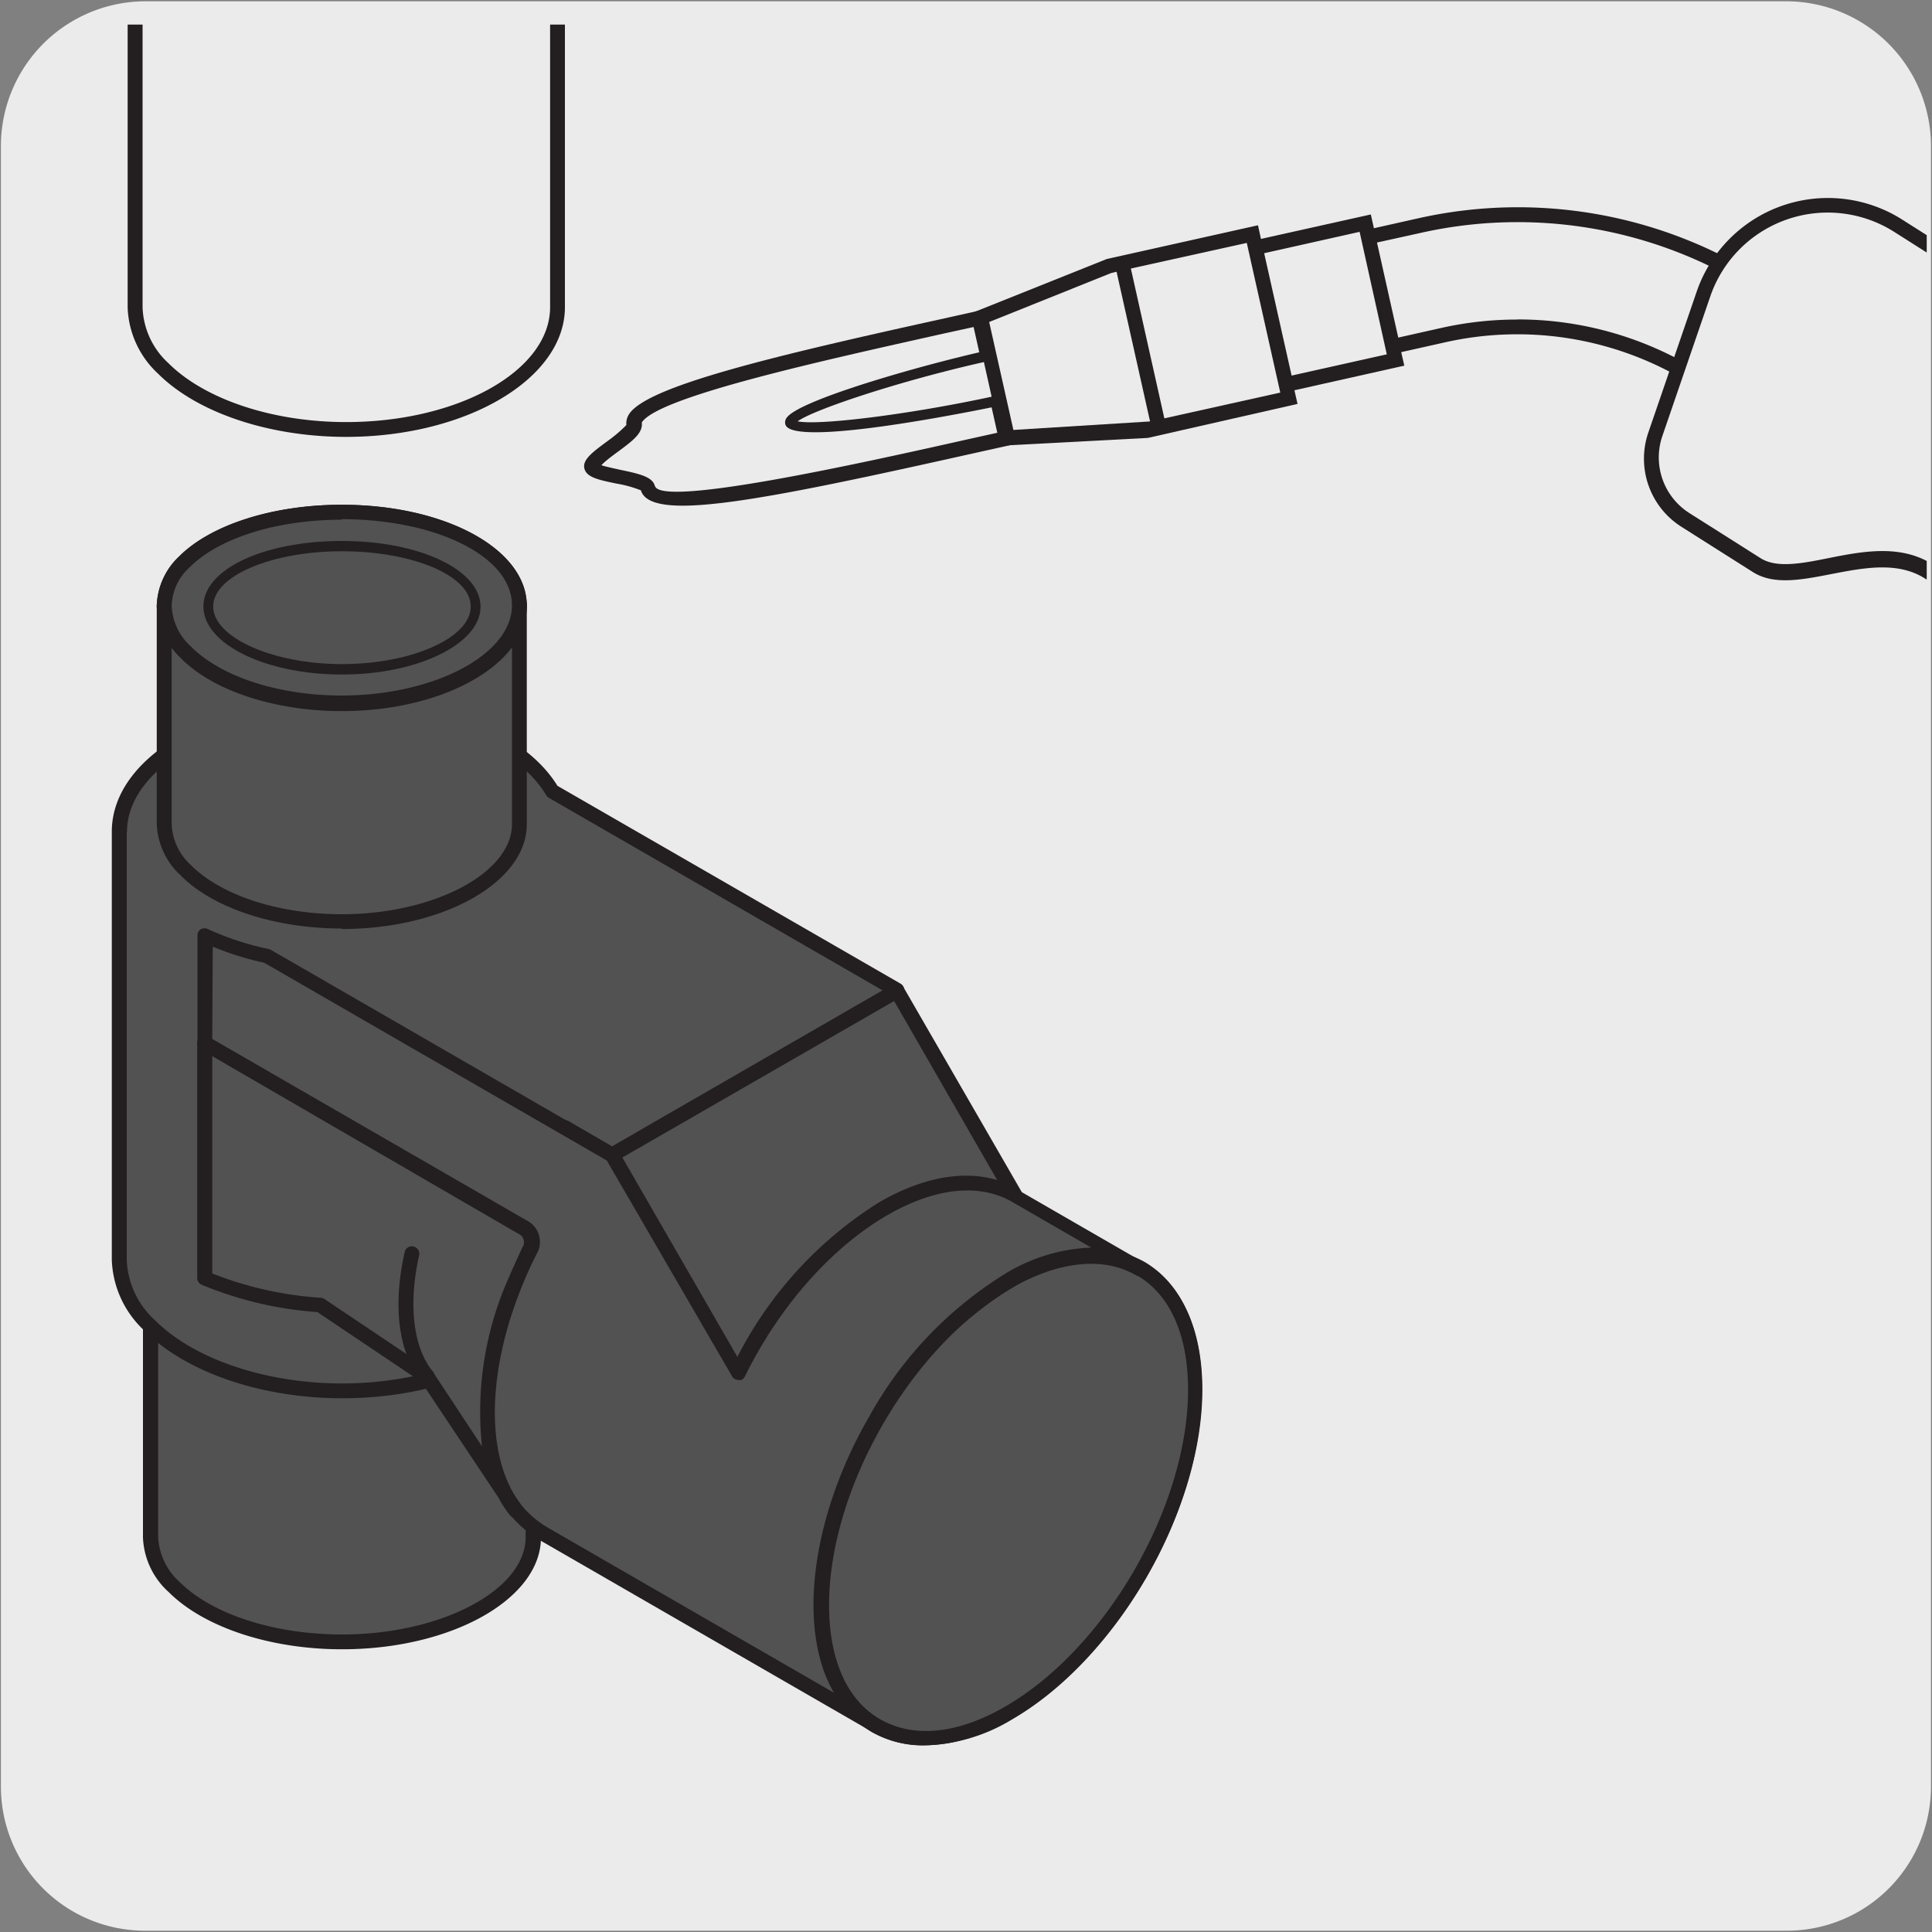 <svg viewBox="0 0 150 150" xmlns="http://www.w3.org/2000/svg" xmlns:xlink="http://www.w3.org/1999/xlink"><rect x="0" y="0" width="150" height="150" fill="#808080" stroke="none"/><clipPath id="a"><path d="m7.05 1.91h142.54v142.09h-142.54z"/></clipPath><path d="m11.32.1h127.32a11.25 11.25 0 0 1 11.28 11.21v127.4a11.19 11.19 0 0 1 -11.2 11.19h-127.45a11.19 11.19 0 0 1 -11.2-11.19v-127.37a11.24 11.24 0 0 1 11.25-11.24z" fill="#ecebeb"/><path d="m41.39 119.35c0 4.41-6.64 8.13-14.84 8.13s-14.85-3.73-14.85-8.13v-20.35c0 4.41 6.65 8.13 14.85 8.13s14.84-3.74 14.84-8.13z" fill="#525252"/><path d="m26.55 128.05c-5.56 0-10.71-1.7-13.45-4.44a6 6 0 0 1 -2-4.26v-20.35a.58.58 0 0 1 .57-.57.58.58 0 0 1 .58.57 5 5 0 0 0 1.64 3.46c2.53 2.52 7.36 4.09 12.61 4.09 7.73 0 14.26-3.46 14.26-7.55a.58.58 0 0 1 1.24 0v20.37c0 4.78-6.95 8.68-15.45 8.68zm-14.27-25.76v17.06a5 5 0 0 0 1.64 3.45c2.53 2.53 7.37 4.1 12.63 4.1 7.73 0 14.26-3.46 14.26-7.55v-17.07c-2.3 3.17-7.83 5.4-14.26 5.4-5.55 0-10.69-1.69-13.42-4.43a8.14 8.14 0 0 1 -.85-.96z" fill="#231f20"/><path d="m41.39 98.94c0-4.4-6.64-7.82-14.84-7.82s-14.85 3.42-14.85 7.82 6.65 8.11 14.85 8.1 14.84-3.7 14.84-8.1" fill="#c5c7c9"/><path d="m26.53 107.62c-5.56 0-10.7-1.7-13.43-4.44a6 6 0 0 1 -2-4.24 5.71 5.71 0 0 1 1.9-4.08c2.65-2.67 7.85-4.31 13.55-4.31 8.64 0 15.42 3.68 15.42 8.39s-6.92 8.68-15.42 8.68zm0-15.93c-5.41 0-10.29 1.53-12.74 4a4.6 4.6 0 0 0 -1.53 3.27 4.93 4.93 0 0 0 1.63 3.43c2.52 2.53 7.36 4.1 12.62 4.1 7.73 0 14.26-3.45 14.26-7.53s-6.36-7.27-14.22-7.27z" fill="#231f20"/><path d="m88.53 98.45c5.66 3.27 5.66 13.86 0 23.67s-14.83 15.11-20.53 11.88-5.67-13.87 0-23.68 14.87-15.15 20.53-11.87" fill="#c5c7c9"/><path d="m71.82 135.5a8.08 8.08 0 0 1 -4.07-1c-2.92-1.69-4.53-5.2-4.54-9.89a30 30 0 0 1 4.33-14.61c3.72-6.46 9.22-11.32 14.36-12.7a8.93 8.93 0 0 1 6.92.65c5.93 3.42 6 14.4.21 24.46-3.72 6.46-9.22 11.31-14.35 12.69a10.88 10.88 0 0 1 -2.86.4zm12.93-37.44a9.84 9.84 0 0 0 -2.56.35c-4.85 1.3-10.08 6-13.65 12.16a28.89 28.89 0 0 0 -4.17 14c0 4.26 1.41 7.42 4 8.89a7.87 7.87 0 0 0 6 .53c4.85-1.3 10.08-6 13.65-12.16 5.5-9.51 5.59-19.78.22-22.88a6.79 6.79 0 0 0 -3.49-.89z" fill="#231f20"/><path d="m92.78 107.83c0 9.25-6.49 20.49-14.49 25.12s-14.5.88-14.5-8.38 6.49-20.49 14.5-25.11 14.49-.87 14.49 8.37" fill="#525252"/><path d="m71.81 135.51a8 8 0 0 1 -4.06-1c-2.92-1.68-4.54-5.2-4.54-9.89 0-9.41 6.64-20.9 14.79-25.62 4-2.33 7.9-2.69 10.82-1s4.53 5.2 4.53 9.88c0 9.42-6.63 20.91-14.78 25.62a13.71 13.71 0 0 1 -6.76 2.01zm12.94-37.46a12.6 12.6 0 0 0 -6.18 1.95c-7.83 4.52-14.2 15.56-14.2 24.61 0 4.26 1.4 7.42 4 8.89s6 1.12 9.67-1c7.83-4.52 14.2-15.56 14.2-24.61 0-4.26-1.41-7.41-4-8.89a6.94 6.94 0 0 0 -3.49-.95z" fill="#231f20"/><path d="m69.64 76.88-26.75-15.44c-2.31-3.91-8.7-6.66-16.32-6.66-9.56 0-17.29 4.28-17.31 9.8v33.23c-.01 5.52 7.74 10.19 17.31 10.19s17.31-4.66 17.31-10.18v-10.28l3.64 2.1z" fill="#525252"/><path d="m26.55 108.56c-6.22 0-12.09-2-15.32-5.23a7.85 7.85 0 0 1 -2.55-5.52v-33.25s0-.06 0-.09c.1-5.76 7.91-10.27 17.86-10.27 7.64 0 14.19 2.67 16.74 6.81l26.64 15.36a.58.58 0 0 1 0 1l-22.11 12.77a.6.6 0 0 1 -.58 0l-2.78-1.6v9.27c0 5.93-8 10.75-17.88 10.75zm-16.71-43.9v33.15a6.68 6.68 0 0 0 2.2 4.7c3 3 8.58 4.9 14.51 4.9 9.07 0 16.73-4.4 16.73-9.6v-10.27a.59.59 0 0 1 .29-.5.58.58 0 0 1 .57 0l3.38 1.96 21-12.11-25.91-14.95a.53.53 0 0 1 -.21-.21c-2.26-3.81-8.62-6.38-15.83-6.38-9.21 0-16.7 4.14-16.71 9.23z" fill="#231f20"/><path d="m78.84 92.81c-2.62-1.51-6.24-1.29-10.25 1-4.59 2.64-8.59 7.41-11.27 12.74l-9.75-16.89 22.09-12.75z" fill="#525252"/><path d="m57.32 107.12a.58.58 0 0 1 -.5-.28l-9.75-16.84a.61.61 0 0 1 -.06-.44.59.59 0 0 1 .27-.35l22.1-12.75a.59.59 0 0 1 .78.21l9.18 15.9a.57.57 0 0 1 -.09.7.6.6 0 0 1 -.69.1c-2.56-1.49-6-1.13-9.67 1-4.3 2.47-8.33 7-11.06 12.47a.53.53 0 0 1 -.51.28zm-9-17.25 8.93 15.48a30.56 30.56 0 0 1 11-12c3.33-1.93 6.51-2.52 9.17-1.73l-8-13.9z" fill="#231f20"/><path d="m57.3 106.59-9.77-16.91-26.8-15.48a22.34 22.34 0 0 1 -4.82-1.58v8.38l24.7 14.26a1.27 1.27 0 0 1 .53 1.85c-.37.74-.71 1.47-1 2.2-3 7.22-3 14.28 0 18a8.71 8.71 0 0 0 2 1.69l25.86 15c-5.68-3.27-5.68-13.88 0-23.7s14.85-15.17 20.52-11.89l-9.67-5.58c-2.62-1.52-6.25-1.3-10.26 1-4.59 2.65-8.59 7.42-11.29 12.76" fill="#525252"/><path d="m68 134.53a.59.59 0 0 1 -.29-.07l-25.9-14.94a9.07 9.07 0 0 1 -2.14-1.84c-3.15-3.88-3.18-11.17-.08-18.59.32-.75.66-1.49 1-2.24a.7.7 0 0 0 -.3-1.09l-24.67-14.25a.6.6 0 0 1 -.29-.51v-8.38a.56.56 0 0 1 .27-.48.6.6 0 0 1 .55 0 22.34 22.34 0 0 0 4.7 1.54.85.85 0 0 1 .17.06l26.8 15.47a.63.63 0 0 1 .21.22l9.24 16a30.57 30.57 0 0 1 11-12c4.06-2.34 7.91-2.7 10.84-1l9.67 5.58a.58.58 0 0 1 .21.79.59.59 0 0 1 -.79.21c-2.56-1.47-6-1.1-9.68 1a29 29 0 0 0 -10.06 10.63c-3.58 6.21-5 13.08-3.69 17.94a7.84 7.84 0 0 0 3.48 5 .57.57 0 0 1 .21.79.57.57 0 0 1 -.46.16zm-51.52-53.86 24.42 14.09a1.86 1.86 0 0 1 .76 2.61c-.37.72-.7 1.44-1 2.17-2.94 7-3 13.86-.09 17.42a7.69 7.69 0 0 0 1.85 1.58l22.32 12.88a10.89 10.89 0 0 1 -1.07-2.63c-1.38-5.15.08-12.36 3.82-18.82a30.16 30.16 0 0 1 10.51-11.05 13.79 13.79 0 0 1 6.72-2.06l-6.11-3.53c-2.57-1.49-6-1.12-9.69 1-4.31 2.49-8.35 7-11.07 12.5-.09.19-.25.38-.51.31a.56.56 0 0 1 -.5-.28l-9.73-16.76-26.59-15.35a23.58 23.58 0 0 1 -4-1.25z" fill="#231f20"/><path d="m24.88 101.31a28.19 28.19 0 0 1 -9-2.1v-18.21l24.68 14.26a1.27 1.27 0 0 1 .52 1.85c-.36.73-.7 1.46-1 2.2-3 7.21-3 14.26 0 18l-6.88-10.42z" fill="#525252"/><path d="m40.06 117.87a.57.57 0 0 1 -.45-.21 8.1 8.1 0 0 1 -.9-1.37l-6-9-8.07-5.42a28.61 28.61 0 0 1 -9-2.13.6.6 0 0 1 -.33-.53v-18.21a.57.57 0 0 1 .29-.5.58.58 0 0 1 .57 0l24.67 14.26a1.83 1.83 0 0 1 .76 2.6c-.36.73-.69 1.45-1 2.17-2.63 6.26-2.94 12.37-.93 16.14l.86 1.31a.57.57 0 0 1 -.14.78.53.53 0 0 1 -.33.11zm-23.58-19a27.74 27.74 0 0 0 8.45 1.89.52.52 0 0 1 .27.1l8.3 5.57a.81.81 0 0 1 .16.16l3.76 5.7a25.51 25.51 0 0 1 2.12-13.18c.31-.74.66-1.48 1-2.23a.72.72 0 0 0 -.31-1.1l-23.75-13.78z" fill="#231f20"/><g clip-path="url(#a)"><path d="m33.15 106.85c-1.67-2-2.06-5.59-1.17-9.52" fill="#525252"/><path d="m33.15 107.43a.56.56 0 0 1 -.44-.22c-1.77-2.16-2.24-5.81-1.29-10a.56.56 0 0 1 .69-.43.57.57 0 0 1 .43.69c-.85 3.79-.46 7.17 1.06 9a.57.57 0 0 1 -.45.94z" fill="#231f20"/></g><path d="m40.35 47c0-4.08-6.18-7.26-13.8-7.26s-13.81 3.26-13.8 7.26 6.17 7.54 13.8 7.54 13.8-3.45 13.8-7.54" fill="#c5c7c9"/><path d="m26.53 55.15c-5.17 0-10-1.58-12.51-4.13a5.66 5.66 0 0 1 -1.85-4 5.49 5.49 0 0 1 1.75-3.83c2.48-2.47 7.31-4 12.61-4 8.06 0 14.37 3.45 14.37 7.84s-6.45 8.11-14.37 8.11zm0-14.8c-5 0-9.52 1.41-11.79 3.68a4.2 4.2 0 0 0 -1.41 3 4.5 4.5 0 0 0 1.5 3.17c2.34 2.35 6.82 3.8 11.7 3.8 7.16 0 13.22-3.18 13.22-7s-5.93-6.69-13.22-6.69z" fill="#231f20"/><path d="m40.35 64c0 4.1-6.18 7.55-13.8 7.55s-13.81-3.49-13.8-7.55v-16.91c0 4.1 6.17 7.55 13.8 7.55s13.8-3.45 13.8-7.55z" fill="#525252"/><path d="m26.53 72.09c-5.17 0-10-1.58-12.51-4.13a5.72 5.72 0 0 1 -1.85-4v-16.86a.58.58 0 0 1 .58-.58.58.58 0 0 1 .58.58 4.52 4.52 0 0 0 1.51 3.18c2.34 2.34 6.81 3.79 11.69 3.79 7.16 0 13.22-3.19 13.22-7a.58.58 0 1 1 1.15 0v16.93c0 4.48-6.45 8.13-14.37 8.13zm-13.2-21.8v13.71a4.52 4.52 0 0 0 1.51 3.18c2.34 2.34 6.81 3.8 11.69 3.8 7.16 0 13.22-3.2 13.22-7v-13.71c-2.2 2.91-7.3 4.94-13.22 4.94-5.17 0-10-1.57-12.51-4.13a6.29 6.29 0 0 1 -.69-.79z" fill="#231f20"/><path d="m40.35 47c0-4.08-6.18-7.26-13.8-7.26s-13.81 3.26-13.8 7.26 6.17 7.54 13.8 7.54 13.8-3.45 13.8-7.54" fill="#525252"/><path d="m26.53 55.15c-5.17 0-10-1.58-12.51-4.13a5.66 5.66 0 0 1 -1.85-4 5.49 5.49 0 0 1 1.75-3.83c2.48-2.47 7.31-4 12.61-4 8.06 0 14.37 3.45 14.37 7.84s-6.45 8.11-14.37 8.11zm0-14.8c-5 0-9.52 1.41-11.79 3.68a4.2 4.2 0 0 0 -1.41 3 4.5 4.5 0 0 0 1.5 3.17c2.34 2.35 6.82 3.8 11.7 3.8 7.16 0 13.22-3.18 13.22-7s-5.93-6.69-13.22-6.69z" fill="#231f20"/><g clip-path="url(#a)"><path d="m36.9 47.09c0-2.64-4.63-4.7-10.35-4.7s-10.36 2.06-10.36 4.7 4.63 4.91 10.36 4.91 10.35-2.26 10.35-4.91" fill="#525252"/><path d="m26.55 52.37c-5.94 0-10.76-2.37-10.76-5.28s4.72-5.09 10.76-5.09 10.76 2.25 10.76 5.11-4.83 5.26-10.76 5.26zm0-9.57c-5.49 0-10 1.92-10 4.29s4.56 4.47 10 4.47 10-2.05 10-4.47-4.55-4.29-10-4.29z" fill="#231f20"/><path d="m10.49-23.71v47.57c0 5.24 7.35 9.49 16.42 9.48s16.42-4.24 16.42-9.49v-47.56" fill="#ecebeb"/><path d="m26.89 33.92c-6 0-11.59-1.88-14.62-4.91a7.34 7.34 0 0 1 -2.36-5.15v-47.57a.58.58 0 0 1 .58-.58.58.58 0 0 1 .58.58v47.57a6.14 6.14 0 0 0 2 4.33c2.82 2.82 8.11 4.58 13.8 4.58 8.74 0 15.84-4 15.84-8.92v-47.56a.58.58 0 0 1 .58-.58.57.57 0 0 1 .57.58v47.56c0 5.55-7.62 10.07-17 10.07z" fill="#231f20"/><path d="m90 33.17-2.88-12.75m-8.9 13.58 10.78-.62 11.09-2.46-2.86-12.74-11.09 2.46-10 4zm21.63-4.13 8.52-1.9-2.37-10.63-8.53 1.9zm36.68-7.75a34.93 34.93 0 0 0 -26.34-4.58l-4 .87 1.91 8.5 4-.88a26.22 26.22 0 0 1 19.76 3.44z" fill="#ecebeb"/><path d="m77.77 34.6-2.31-10.3 10.47-4.19 11.74-2.62.23 1.06 8.53-1.9.24 1.07 3.39-.76a35.33 35.33 0 0 1 26.78 4.67l.49.31-5.33 8.32-.49-.31a25.5 25.5 0 0 0 -19.32-3.37l-3.4.76.24 1.05-8.53 1.91.24 1.06-11.62 2.64zm-.97-9.6 1.88 8.38 10.61-.66-2.6-11.62-.42.1zm11-4.15 2.6 11.63 9-2-2.6-11.62zm10.35-1.19 2.13 9.5 7.39-1.65-2.11-9.51zm19.69 5.14a26.68 26.68 0 0 1 13.82 3.86l4.06-6.37a34.28 34.28 0 0 0 -25.41-4.21l-3.4.75 1.65 7.38 3.39-.76a26.84 26.84 0 0 1 5.9-.64z" fill="#231f20"/><path d="m185.22 66.88c-3-1.88-1.76-3.79-4.72-5.66s-4.16 0-7.11-1.85-1.74-3.77-4.69-5.64-4.16 0-7.11-1.86-1.76-3.77-4.72-5.65-4.16 0-7.13-1.86c-4.26-2.7-10.24 1.49-13.37-.49l-5.5-3.5a5.72 5.72 0 0 1 -2.35-6.68l3.72-10.84a10.21 10.21 0 0 1 15.12-5.3l49.29 31.28a6.05 6.05 0 0 1 1.86 8.36l-4.79 7.56a6.34 6.34 0 0 1 -8.5 2.13" fill="#ecebeb"/><path d="m188.28 68.31a6.36 6.36 0 0 1 -3.37-.94 6.18 6.18 0 0 1 -2.58-3.08 5.09 5.09 0 0 0 -2.13-2.58 5.16 5.16 0 0 0 -3.25-.83 6.45 6.45 0 0 1 -3.87-1 6.25 6.25 0 0 1 -2.56-3.06 5.09 5.09 0 0 0 -2.13-2.58 5.22 5.22 0 0 0 -3.24-.83 6.63 6.63 0 0 1 -6.45-4.09 5.08 5.08 0 0 0 -2.14-2.59 5.16 5.16 0 0 0 -3.25-.83 6.39 6.39 0 0 1 -3.88-1c-2.1-1.32-4.71-.82-7.24-.33-2.32.45-4.49.88-6.12-.17l-5.51-3.49a6.26 6.26 0 0 1 -2.56-7.4l3.72-10.84a10.77 10.77 0 0 1 16-5.6l49.28 31.28a6.65 6.65 0 0 1 2 9.15l-4.8 7.55a7 7 0 0 1 -5.92 3.26zm-2.75-1.92a5.79 5.79 0 0 0 7.7-2l4.8-7.56a5.5 5.5 0 0 0 -1.69-7.56l-49.28-31.27a9.64 9.64 0 0 0 -14.27 5l-3.72 10.84a5.12 5.12 0 0 0 2.1 6l5.51 3.49c1.25.8 3.21.42 5.29 0 2.62-.52 5.59-1.1 8.08.49a5.13 5.13 0 0 0 3.26.83 6.6 6.6 0 0 1 6.44 4.09 5.47 5.47 0 0 0 5.39 3.43 6 6 0 0 1 3.87 1 6.23 6.23 0 0 1 2.56 3 5.43 5.43 0 0 0 5.37 3.42 6.29 6.29 0 0 1 3.87 1 6.15 6.15 0 0 1 2.56 3.06 5.13 5.13 0 0 0 2.16 2.59z" fill="#231f20"/></g><path d="m50.29 37.84c.56 2.51 16-1.18 27.83-3.81l-2.12-9.33c-11.84 2.63-27.38 5.83-26.81 8.35.15.68-3.43 2.54-3.28 3.2s4.18.84 4.35 1.59" fill="#ecebeb"/><path d="m53 39.26c-1.92 0-3-.38-3.24-1.19a9.28 9.28 0 0 0 -1.87-.52c-1.42-.29-2.36-.49-2.52-1.18s.65-1.28 1.86-2.17a10.59 10.59 0 0 0 1.4-1.2 1.34 1.34 0 0 1 .22-.86c1.42-2.14 10.89-4.43 24.15-7.35l3.5-.78 2.35 10.46-3.47.77c-11.22 2.51-18.53 4.02-22.38 4.02zm-2.15-1.54c.4 1.73 16.49-1.86 24.23-3.6l2.35-.52-1.84-8.21-2.38.52c-9.33 2.09-22.11 4.89-23.38 6.89.1.83-.7 1.42-1.92 2.32-.37.27-.92.68-1.22 1 .37.12 1 .25 1.44.35 1.48.31 2.56.54 2.72 1.29z" fill="#231f20"/><path d="m61.36 32.84c.21.94 9.3-.23 16.12-1.74l-.78-3.48c-6.82 1.51-15.55 4.29-15.34 5.22" fill="#ecebeb"/><path d="m63.32 33.56c-1.35 0-2.25-.17-2.35-.63a.59.59 0 0 1 .09-.47c.88-1.38 10.44-4.1 15.55-5.24l.39-.08 1 4.27-.39.09c-.17.03-9.74 2.06-14.29 2.06zm-1.39-.85c1.52.34 8.47-.49 15.06-1.91l-.6-2.69c-6.58 1.48-13.21 3.69-14.46 4.6z" fill="#231f20"/></svg>